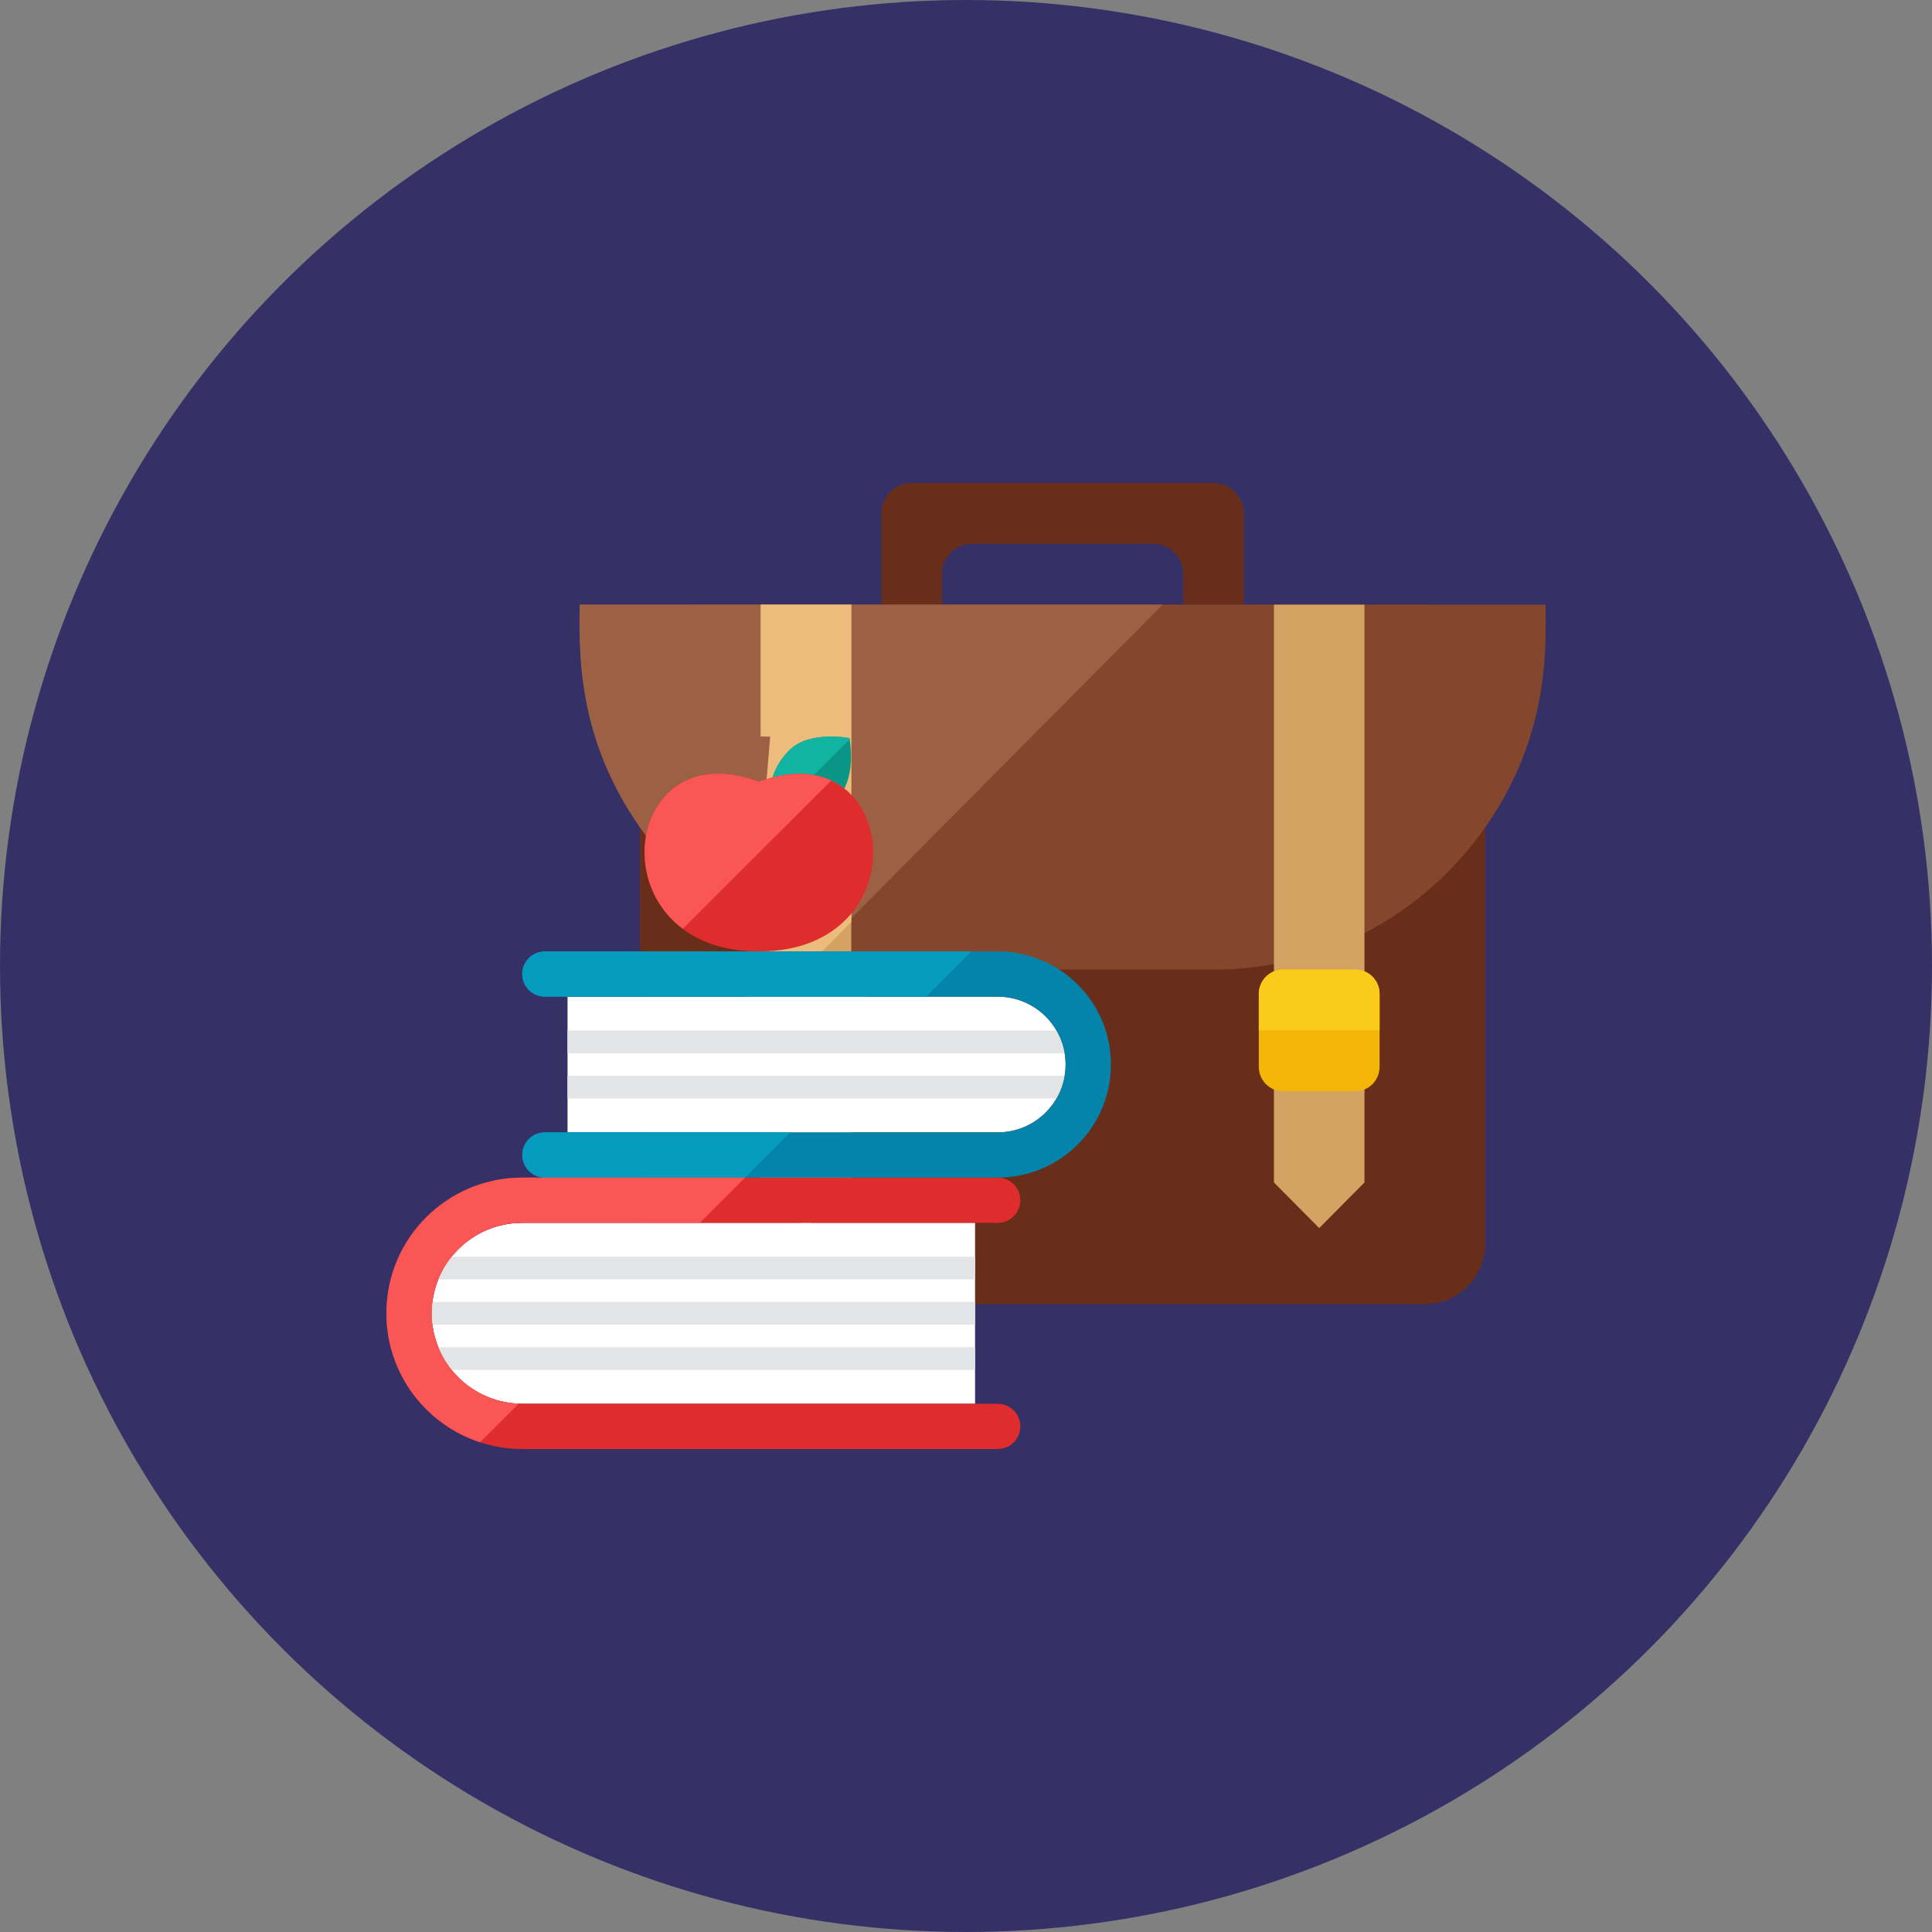 <?xml version="1.0" encoding="UTF-8"?>
<svg width="61px" height="61px" viewBox="0 0 61 61" version="1.1" xmlns="http://www.w3.org/2000/svg" xmlns:xlink="http://www.w3.org/1999/xlink">
    <rect x="0" y="0" width="61" height="61" fill="#808080" stroke="none"/>
    <!-- Generator: Sketch 58 (84663) - https://sketch.com -->
    <title>assets/img_pro_background</title>
    <desc>Created with Sketch.</desc>
    <g id="SEO" stroke="none" stroke-width="1" fill="none" fill-rule="evenodd">
        <g id="BV-Email-HP-768" transform="translate(-40, -4971)">
            <g id="SS-E" transform="translate(40, 4503)">
                <g id="IconBullets" transform="translate(0, 147)">
                    <g id="assets/img_pro_background" transform="translate(0, 321)">
                        <g>
                            <circle id="background" fill="#353167" cx="30.5" cy="30.5" r="30.5"></circle>
                            <g id="schoolbooks-+-bag" transform="translate(12.2, 15.25)">
                                <g id="bag" transform="translate(5.795, 0)">
                                    <path d="M10.789,0 C10.263,0 9.836,0.43 9.836,0.96 L9.836,3.841 L11.742,3.841 L11.742,2.881 C11.742,2.351 12.169,1.92 12.696,1.92 L18.414,1.92 C18.941,1.92 19.367,2.351 19.367,2.881 L19.367,3.841 L21.274,3.841 L21.274,0.96 C21.274,0.43 20.847,0 20.321,0 L10.789,0 Z" id="Fill-7605" fill="#692E19"></path>
                                    <path d="M26.992,3.841 C28.045,3.841 28.899,4.701 28.899,5.761 L28.899,24.005 C28.899,25.065 28.045,25.925 26.992,25.925 L4.117,25.925 C3.065,25.925 2.211,25.065 2.211,24.005 L2.211,5.761 C2.211,4.701 3.065,3.841 4.117,3.841 L26.992,3.841 Z" id="Fill-7606" fill="#692E19"></path>
                                    <path d="M30.805,3.841 C30.805,5.127 30.968,7.913 28.899,10.874 C27.002,13.587 23.866,15.363 20.321,15.363 L10.789,15.363 C7.344,15.363 4.158,13.67 2.211,10.874 C0.271,8.097 0.305,5.577 0.305,3.841 L30.805,3.841 Z" id="Fill-7607" fill="#84462D"></path>
                                    <path d="M0.305,3.841 C0.305,5.127 0.142,7.913 2.211,10.874 C3.534,12.773 5.437,14.198 7.738,14.897 L18.713,3.841 L0.305,3.841 Z" id="Fill-7608" fill="#9C6144"></path>
                                    <polygon id="Fill-7609" fill="#D4A263" points="6.024 3.841 6.024 22.084 7.453 23.525 8.883 22.084 8.883 3.841"></polygon>
                                    <polygon id="Fill-7610" fill="#D4A263" points="22.227 3.841 22.227 22.084 23.657 23.525 25.086 22.084 25.086 3.841"></polygon>
                                    <polygon id="Fill-7611" fill="#EDBC7C" points="8.883 13.86 8.883 3.841 6.024 3.841 6.024 16.741"></polygon>
                                    <path d="M9.36,18.436 C9.36,18.86 9.018,19.204 8.597,19.204 L6.31,19.204 C5.888,19.204 5.547,18.86 5.547,18.436 L5.547,16.131 C5.547,15.707 5.888,15.363 6.31,15.363 L8.597,15.363 C9.018,15.363 9.36,15.707 9.36,16.131 L9.36,18.436 Z" id="Fill-7612" fill="#F3B607"></path>
                                    <path d="M9.36,17.283 L9.36,16.131 C9.36,15.707 9.018,15.363 8.597,15.363 L6.31,15.363 C5.888,15.363 5.547,15.707 5.547,16.131 L5.547,17.283 L9.36,17.283 Z" id="Fill-7613" fill="#FACB1B"></path>
                                    <path d="M25.563,18.436 C25.563,18.86 25.222,19.204 24.8,19.204 L22.513,19.204 C22.092,19.204 21.75,18.86 21.75,18.436 L21.75,16.131 C21.75,15.707 22.092,15.363 22.513,15.363 L24.8,15.363 C25.222,15.363 25.563,15.707 25.563,16.131 L25.563,18.436 Z" id="Fill-7614" fill="#F3B607"></path>
                                    <path d="M25.563,17.283 L25.563,16.131 C25.563,15.707 25.222,15.363 24.8,15.363 L22.513,15.363 C22.092,15.363 21.75,15.707 21.75,16.131 L21.75,17.283 L25.563,17.283 Z" id="Fill-7615" fill="#FACB1B"></path>
                                </g>
                                <g id="schoolbooks" transform="translate(0, 8.006)">
                                    <path d="M14.458,1.644 C14.804,0.982 14.622,0.049 14.622,0.049 C14.622,0.049 13.355,-0.2 12.726,0.427 C12.461,0.692 12.283,0.997 12.191,1.292 C13.157,1.038 13.92,1.221 14.458,1.644" id="Fill-2486" fill="#099686"></path>
                                    <path d="M1.43,18.209 C1.43,19.787 2.71,21.066 4.289,21.066 L18.586,21.066 L18.586,15.353 L4.289,15.353 C2.71,15.353 1.43,16.632 1.43,18.209" id="Fill-2487" fill="#FFFFFF"></path>
                                    <path d="M21.445,10.354 C21.445,11.538 20.485,12.497 19.301,12.497 L5.719,12.497 L5.719,8.212 L19.301,8.212 C20.485,8.212 21.445,9.171 21.445,10.354" id="Fill-2488" fill="#FFFFFF"></path>
                                    <path d="M4.289,21.066 C2.71,21.066 1.43,19.787 1.43,18.209 C1.43,16.632 2.71,15.353 4.289,15.353 L19.301,15.353 C19.696,15.353 20.016,15.033 20.016,14.639 C20.016,14.245 19.696,13.925 19.301,13.925 L4.289,13.925 C1.92,13.925 0,15.843 0,18.209 C0,20.575 1.92,22.494 4.289,22.494 L19.301,22.494 C19.696,22.494 20.016,22.174 20.016,21.78 C20.016,21.385 19.696,21.066 19.301,21.066 L4.289,21.066 Z" id="Fill-2489" fill="#DF2C2C"></path>
                                    <path d="M11.76,1.428 C11.844,1.397 11.924,1.375 12.005,1.349 L12.117,0 L11.403,0 L11.515,1.349 C11.596,1.375 11.676,1.397 11.76,1.428" id="Fill-2490" fill="#9C6144"></path>
                                    <path d="M13.498,1.217 L14.629,0.088 C14.625,0.065 14.622,0.049 14.622,0.049 C14.622,0.049 13.354,-0.2 12.726,0.427 C12.461,0.693 12.283,0.997 12.191,1.292 C12.68,1.163 13.116,1.148 13.498,1.217" id="Fill-2491" fill="#12B3A0"></path>
                                    <path d="M11.76,6.784 C6.589,6.784 7.318,-0.236 11.76,1.428 C16.192,-0.232 16.938,6.784 11.76,6.784" id="Fill-2492" fill="#DF2C2C"></path>
                                    <path d="M5.719,9.997 L21.413,9.997 C21.37,9.741 21.282,9.5 21.156,9.283 L5.719,9.283 L5.719,9.997 Z" id="Fill-2493" fill="#E2E4E5"></path>
                                    <path d="M5.719,11.425 L21.156,11.425 C21.282,11.209 21.37,10.968 21.413,10.711 L5.719,10.711 L5.719,11.425 Z" id="Fill-2494" fill="#E2E4E5"></path>
                                    <path d="M19.301,6.784 L5.004,6.784 C4.609,6.784 4.289,7.104 4.289,7.498 C4.289,7.892 4.609,8.212 5.004,8.212 L19.301,8.212 C20.485,8.212 21.445,9.171 21.445,10.354 C21.445,11.538 20.485,12.497 19.301,12.497 L5.004,12.497 C4.609,12.497 4.289,12.816 4.289,13.211 C4.289,13.605 4.609,13.925 5.004,13.925 L19.301,13.925 C21.275,13.925 22.875,12.326 22.875,10.354 C22.875,8.382 21.275,6.784 19.301,6.784" id="Fill-2495" fill="#0484AB"></path>
                                    <path d="M11.76,1.428 C8.203,0.096 7.03,4.33 9.359,6.07 L14.045,1.39 C13.46,1.117 12.693,1.079 11.76,1.428" id="Fill-2496" fill="#FA5655"></path>
                                    <path d="M5.004,12.497 C4.609,12.497 4.289,12.816 4.289,13.211 C4.289,13.605 4.609,13.925 5.004,13.925 L11.324,13.925 L12.754,12.497 L5.004,12.497 Z" id="Fill-2497" fill="#059BBF"></path>
                                    <path d="M4.289,7.498 C4.289,7.892 4.609,8.212 5.004,8.212 L17.043,8.212 L18.473,6.784 L5.004,6.784 C4.609,6.784 4.289,7.104 4.289,7.498" id="Fill-2498" fill="#059BBF"></path>
                                    <path d="M1.639,19.28 C1.744,19.54 1.886,19.78 2.059,19.994 L18.586,19.994 L18.586,19.28 L1.639,19.28 Z" id="Fill-2499" fill="#E2E4E5"></path>
                                    <path d="M1.454,17.852 C1.44,17.969 1.43,18.088 1.43,18.209 C1.43,18.331 1.44,18.449 1.454,18.566 L18.586,18.566 L18.586,17.852 L1.454,17.852 Z" id="Fill-2500" fill="#E2E4E5"></path>
                                    <path d="M2.059,16.424 C1.886,16.639 1.745,16.879 1.639,17.138 L18.586,17.138 L18.586,16.424 L2.059,16.424 Z" id="Fill-2501" fill="#E2E4E5"></path>
                                    <path d="M0,18.209 C0,20.111 1.242,21.721 2.959,22.281 L4.181,21.06 C2.652,21.003 1.43,19.75 1.43,18.209 C1.43,16.632 2.71,15.353 4.289,15.353 L9.895,15.353 L11.324,13.925 L4.289,13.925 C1.92,13.925 0,15.843 0,18.209" id="Fill-2502" fill="#FA5655"></path>
                                </g>
                            </g>
                        </g>
                    </g>
                </g>
            </g>
        </g>
    </g>
</svg>